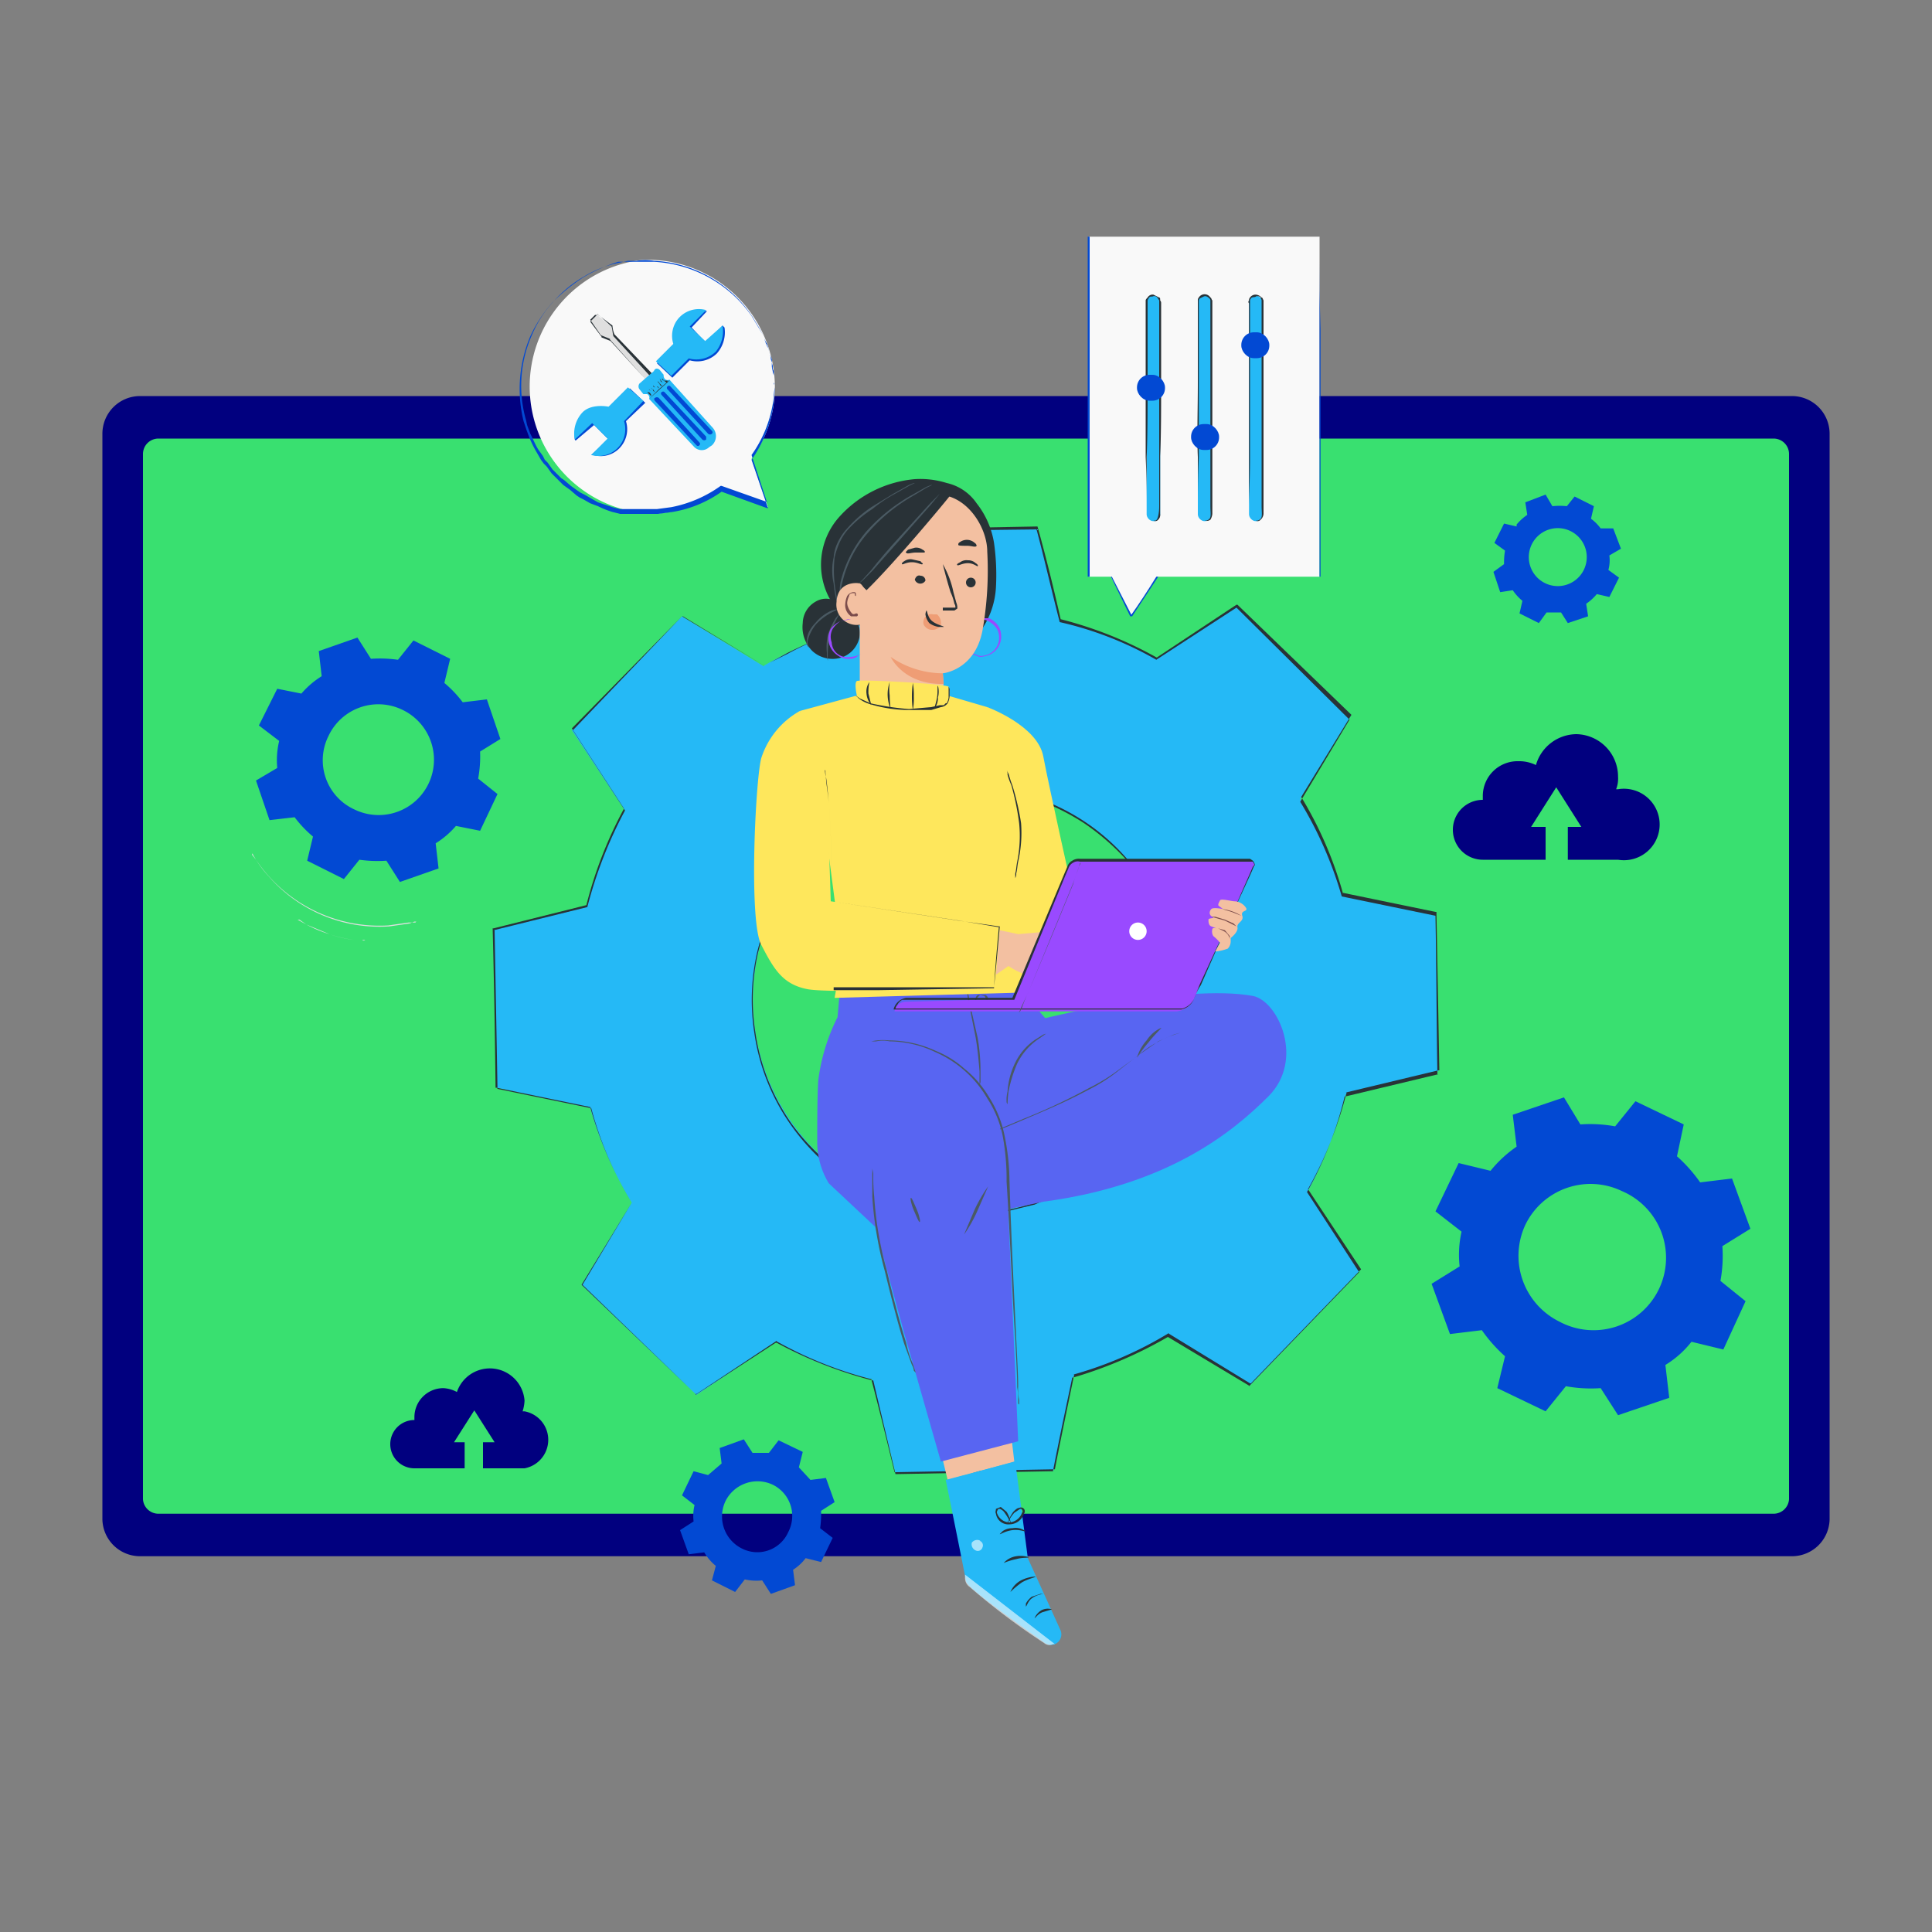 <svg id="Layer_1" data-name="Layer 1" xmlns="http://www.w3.org/2000/svg" viewBox="0 0 200 200"><rect x="0" y="0" width="200" height="200" fill="#808080" stroke="none"/><defs><style>.cls-1{fill:#01007f;}.cls-2{fill:#39e070;}.cls-3{fill:#0249d3;}.cls-4{fill:#dfdfdf;}.cls-5{fill:#25b9f6;}.cls-6{fill:none;}.cls-7{fill:#293237;}.cls-8{fill:#994aff;}.cls-9{fill:#4a5a63;}.cls-10{fill:#f3c0a1;}.cls-11{fill:#ef9d75;}.cls-12{fill:#7b4c4b;}.cls-13{opacity:0.6;}.cls-14{fill:#fff;}.cls-15{fill:#5865f2;}.cls-16{fill:#fee75c;}.cls-17{fill:#f9f9f9;}</style></defs><title>Flat design</title><path class="cls-1" d="M185.5,41H14.5a3.9,3.9,0,0,0-3.9,3.9V157.3a3.9,3.9,0,0,0,3.9,3.8h171a3.9,3.9,0,0,0,3.9-3.8V44.9a3.9,3.9,0,0,0-3.9-3.9"/><path class="cls-2" d="M183.6,45.4H16.4A1.6,1.6,0,0,0,14.8,47V155.2a1.6,1.6,0,0,0,1.6,1.5H183.6a1.6,1.6,0,0,0,1.6-1.5V47a1.6,1.6,0,0,0-1.6-1.6"/><g id="freepik--background-complete--inject-52"><path class="cls-3" d="M31.2,71.8A9.1,9.1,0,0,1,33.3,70L33,67.4,37,66l1.4,2.2a13.4,13.4,0,0,1,2.8.1l1.6-2,3.8,1.9L46,70.7a11.9,11.9,0,0,1,1.9,2l2.5-.3,1.4,4.1-2.1,1.3a12.7,12.7,0,0,1-.2,2.8l2,1.6L49.7,86l-2.5-.5a9.1,9.1,0,0,1-2.1,1.8l.3,2.6-4,1.4L40,89.1a13.4,13.4,0,0,1-2.8-.1l-1.6,2-3.8-1.9.6-2.5a11.9,11.9,0,0,1-1.9-2l-2.6.3-1.4-4.1,2.2-1.3a8.6,8.6,0,0,1,.2-2.8l-2.1-1.6,1.9-3.8,2.5.5ZM34,76.2a5.6,5.6,0,0,0,2.7,7.6,5.7,5.7,0,1,0,5-10.3h0A5.7,5.7,0,0,0,34,76.2Z"/><path class="cls-3" d="M154.3,121.2a12.7,12.7,0,0,1,2.7-2.5l-.4-3.3,5.3-1.8,1.7,2.8a14.3,14.3,0,0,1,3.6.2l2.1-2.6,5,2.4-.7,3.3a15.5,15.5,0,0,1,2.4,2.7l3.3-.4,1.9,5.2-2.9,1.8a14.5,14.5,0,0,1-.2,3.6l2.6,2.1-2.3,5-3.3-.8a10.1,10.1,0,0,1-2.7,2.4l.4,3.4-5.3,1.8-1.8-2.8a14.5,14.5,0,0,1-3.6-.2l-2.1,2.6-5-2.4.8-3.3a15.5,15.5,0,0,1-2.4-2.7l-3.3.4-1.9-5.2,2.9-1.8a10.9,10.9,0,0,1,.2-3.6l-2.7-2.1,2.4-5Zm3.6,5.6a7.6,7.6,0,0,0,3.5,10,7.5,7.5,0,1,0,6.5-13.5h0A7.5,7.5,0,0,0,157.9,126.8Z"/><path class="cls-3" d="M157,54.3a5.2,5.2,0,0,1,1.1-1l-.2-1.3,2.1-.8.7,1.2a7.5,7.5,0,0,1,1.5,0l.8-1,2,1-.3,1.3a4.7,4.7,0,0,1,1,1H167l.8,2.1-1.2.7a3.8,3.8,0,0,1-.1,1.5l1.1.8-1,2-1.3-.3a5.2,5.2,0,0,1-1.1,1l.2,1.3-2.1.7-.7-1.1h-1.5l-.8,1.1-2-1,.3-1.3a5.2,5.2,0,0,1-1-1.1l-1.3.2-.7-2.1,1.1-.8a7.1,7.1,0,0,1,.1-1.4l-1.1-.8,1-2,1.3.3Zm1.5,2.2a3,3,0,0,0,5.4,2.6,3,3,0,1,0-5.4-2.6Z"/><path class="cls-3" d="M73.3,152.7l1.4-1.2-.2-1.6L77,149l.9,1.4h1.7l1-1.3,2.5,1.2-.4,1.6,1.2,1.3,1.6-.2.9,2.5-1.4.9a10.9,10.9,0,0,1-.1,1.8l1.3,1L85,161.7l-1.6-.4a4.9,4.9,0,0,1-1.3,1.2l.2,1.6-2.5.9-.9-1.4a5.5,5.5,0,0,1-1.8-.1l-1,1.3-2.4-1.2.4-1.5a5.3,5.3,0,0,1-1.2-1.4l-1.6.2-.9-2.5,1.4-.9a4.9,4.9,0,0,1,.1-1.7l-1.3-1,1.2-2.5,1.5.4Zm1.8,2.7a3.7,3.7,0,0,0,1.7,4.9,3.5,3.5,0,0,0,4.8-1.7,3.6,3.6,0,0,0-1.6-4.9h0a3.7,3.7,0,0,0-4.9,1.7Z"/><path class="cls-4" d="M43.1,95.4h-.2l-.5.2-2.1.3a15.2,15.2,0,0,1-12.5-5.2A10.9,10.9,0,0,1,26.5,89l-.3-.5c0-.1-.1-.1-.1-.2v.2l.4.5a15.4,15.4,0,0,0,13.7,6.8l2.1-.3h.7Z"/><path class="cls-4" d="M37.8,97.3a.2.2,0,0,1-.3,0h-.8a11,11,0,0,1-2.6-.6,12.2,12.2,0,0,1-2.4-1l-.7-.5h-.2l.9.5,2.4,1a12.2,12.2,0,0,0,2.6.6Z"/><path class="cls-1" d="M167.5,81.7h-.2a3,3,0,0,0,.2-1.3,4.4,4.4,0,0,0-4.3-4.4,4.4,4.4,0,0,0-4.2,3.2,3.9,3.9,0,0,0-1.8-.4,3.6,3.6,0,0,0-3.7,3.6v.4h0a3.1,3.1,0,1,0,0,6.2H160V85.6h-1.5l2.6-4.1,2.6,4.1h-1.4V89h5.2a3.7,3.7,0,1,0,0-7.3Z"/></g><g id="freepik--Gear--inject-52"><path class="cls-5" d="M79.1,68.9a44.6,44.6,0,0,1,9.8-4.2l2-9.7,16.5-.3,2.3,9.6a43.3,43.3,0,0,1,10,3.9l8.3-5.4,11.8,11.4-5.2,8.5a37.4,37.4,0,0,1,4.3,9.8l9.7,2,.3,16.4-9.6,2.4a45.1,45.1,0,0,1-3.9,10l5.4,8.2-11.4,11.9-8.5-5.2a40.6,40.6,0,0,1-9.8,4.3l-2,9.7-16.4.3-2.4-9.7a37.1,37.1,0,0,1-10-3.9l-8.2,5.5L60.2,133l5.2-8.5a40.6,40.6,0,0,1-4.3-9.8l-9.7-2.1-.3-16.4,9.6-2.3a39.5,39.5,0,0,1,4-10l-5.5-8.3L70.6,63.8,79.1,69Zm5,19.3a22.1,22.1,0,1,0,31.3-.6,22.1,22.1,0,0,0-31.3.6Z"/><path class="cls-6" d="M79.1,68.9a44.6,44.6,0,0,1,9.8-4.2l2-9.7,16.5-.3,2.3,9.6a43.3,43.3,0,0,1,10,3.9l8.3-5.4,11.8,11.4-5.2,8.5a37.4,37.4,0,0,1,4.3,9.8l9.7,2,.3,16.4-9.6,2.4a45.1,45.1,0,0,1-3.9,10l5.4,8.2-11.4,11.9-8.5-5.2a40.6,40.6,0,0,1-9.8,4.3l-2,9.7-16.4.3-2.4-9.7a37.1,37.1,0,0,1-10-3.9l-8.2,5.5L60.2,133l5.2-8.5a40.6,40.6,0,0,1-4.3-9.8l-9.7-2.1-.3-16.4,9.6-2.3a39.5,39.5,0,0,1,4-10l-5.5-8.3L70.6,63.8,79.1,69Zm5,19.3a22.1,22.1,0,1,0,31.3-.6,22.1,22.1,0,0,0-31.3.6Z"/><path class="cls-7" d="M84.1,88.2l1-1a20.1,20.1,0,0,1,5.8-3.8,16.1,16.1,0,0,1,3.3-1.2,21.6,21.6,0,0,1,8.4-.7,22.3,22.3,0,0,1,9.6,3.5,21.5,21.5,0,0,1,6.2,6.2,20.5,20.5,0,0,1,3.6,15.4,19.4,19.4,0,0,1-.7,3.3,18.5,18.5,0,0,1-1.2,3.3,22.3,22.3,0,0,1-9.8,10.1l-3.2,1.4-3.3.8a22,22,0,0,1-12.9-1.6l-2.7-1.4a22.5,22.5,0,0,1-6.3-6,21.9,21.9,0,0,1-3.8-9.5,22.1,22.1,0,0,1,.3-8.5,21.3,21.3,0,0,1,1.1-3.3,16.6,16.6,0,0,1,1.3-2.7,21.9,21.9,0,0,1,2.3-3.3l1-1-.3.3-.7.8a27.5,27.5,0,0,0-2.3,3.3,21,21,0,0,0-1.3,2.6c-.4,1.1-.7,2.2-1,3.3a21.6,21.6,0,0,0-.3,8.4,21.9,21.9,0,0,0,3.8,9.5,21.6,21.6,0,0,0,3.9,4.1,13.7,13.7,0,0,0,2.4,1.8l2.7,1.4a21.9,21.9,0,0,0,16.1.8,23.3,23.3,0,0,0,12.8-11.4,30.5,30.5,0,0,0,1.3-3.2c.3-1.1.5-2.2.7-3.3a21.4,21.4,0,0,0-2.1-12.7,18.2,18.2,0,0,0-1.5-2.7l-1.8-2.3a24.8,24.8,0,0,0-4.3-3.7,23.9,23.9,0,0,0-9.6-3.6,21.6,21.6,0,0,0-8.4.7,21.3,21.3,0,0,0-3.3,1.1,25.3,25.3,0,0,0-5.8,3.8l-.8.7Z"/><path class="cls-7" d="M79.1,68.9l-8.5-5.1h0L59.3,75.6h0l5.4,8.3h0a45.1,45.1,0,0,0-3.9,10h0l-9.7,2.4h.1c.1,5.2.2,10.7.3,16.4h-.1l9.7,2h.1a37.2,37.2,0,0,0,4.2,9.8h0L60.3,133h0l11.8,11.4H72l8.3-5.4h.1a44.3,44.3,0,0,0,9.9,3.9h.1l2.3,9.7h0l16.4-.3H109c.6-3.1,1.3-6.4,2-9.7h.1a44.6,44.6,0,0,0,9.8-4.2h0l8.5,5.1h-.1l11.4-11.8h0l-5.4-8.3h0a38.5,38.5,0,0,0,3.9-9.9h.1l9.6-2.3h-.1c-.1-5.6-.1-11-.2-16.4h0l-9.7-2h0a40.6,40.6,0,0,0-4.3-9.8h0l5.1-8.5h0L128,62.9h0l-8.3,5.4h0a35.9,35.9,0,0,0-10-3.9h0c-.9-3.5-1.6-6.6-2.4-9.6h.1L91,55h0c-.8,3.9-1.5,7.1-2,9.7h0a34.6,34.6,0,0,0-7.5,3l-1.8.9-.5.3.5-.3,1.8-1a48.9,48.9,0,0,1,7.5-3h0c.5-2.7,1.2-5.9,2-9.8h0l16.4-.3h0q1.2,4.3,2.4,9.6h0a41,41,0,0,1,10,4h-.1l8.3-5.5h.1l11.8,11.4h0l-5.2,8.5h0a39.6,39.6,0,0,1,4.3,9.9h-.1l9.7,2h.1c.1,5.3.2,10.8.3,16.4h-.1l-9.6,2.3h.1a41,41,0,0,1-4,10h0l5.5,8.3h0l-11.4,11.8h-.1l-8.5-5.2h.1a39.6,39.6,0,0,1-9.9,4.3h.1c-.7,3.4-1.4,6.7-2,9.8h-.1l-16.4.3h-.1c-.8-3.3-1.6-6.6-2.4-9.6h.1a41,41,0,0,1-10-4h.1l-8.3,5.5H72L60.2,133h0l5.2-8.5h0a39.6,39.6,0,0,1-4.3-9.9h0l-9.7-2h-.1q-.1-8.7-.3-16.5h.1l9.6-2.4h0a43.3,43.3,0,0,1,3.9-10h0l-5.4-8.3h0L70.6,63.8h.1Z"/></g><g id="freepik--Character--inject-52"><path class="cls-7" d="M86.8,53.6a11.9,11.9,0,0,1,7.9-4A9.1,9.1,0,0,1,98,50a5.1,5.1,0,0,1,3.1,2.1,8.9,8.9,0,0,1,1.8,4.1,23.6,23.6,0,0,1,.2,4.6,8.6,8.6,0,0,1-1.5,4.4l-3.9.7a28.1,28.1,0,0,1-6.5-.4A8.1,8.1,0,0,1,85.9,62,7.4,7.4,0,0,1,86.8,53.6Z"/><path class="cls-8" d="M100.3,67.5l.3.2.8.3a2.7,2.7,0,0,0,1.2-.3,2.1,2.1,0,0,0,.8-2.8,2.2,2.2,0,0,0-1-.9h-1.1a3.8,3.8,0,0,1,1,.3,2.4,2.4,0,0,1,.9.8,1.9,1.9,0,0,1-1.8,2.8Z"/><path class="cls-7" d="M83.1,64.5a2.6,2.6,0,0,1,1.3-2.2,2.1,2.1,0,0,1,2.5.2l.6.8A2.4,2.4,0,0,1,89,65.8a2.8,2.8,0,0,1-2,2.3,3.1,3.1,0,0,1-2.9-.7A3.5,3.5,0,0,1,83.1,64.5Z"/><path class="cls-9" d="M83.8,67.2a1.9,1.9,0,0,1-.2-.8,4.3,4.3,0,0,1,.9-1.8,6.1,6.1,0,0,1,1.6-1.2l.8-.4-.8.2a4.5,4.5,0,0,0-1.7,1.3,3.6,3.6,0,0,0-.7,1,2.9,2.9,0,0,0-.2.9.7.7,0,0,0,.2.6Z"/><path class="cls-9" d="M85.7,68.4a9.9,9.9,0,0,1,.2-2.6A11,11,0,0,1,87,63.4l-.5.6a8.9,8.9,0,0,0-.8,1.7,6.1,6.1,0,0,0-.1,1.9A2.2,2.2,0,0,0,85.7,68.4Z"/><path class="cls-10" d="M97.7,72.3c0-1.4-.1-2.6-.1-2.6s3.3-.3,4.1-4.4a35.4,35.4,0,0,0,.5-8.2c0-2.5-2.1-5.9-5.2-5.9L95.6,51l-5.2,2.1A1.4,1.4,0,0,0,89,54.5V72.3l5.2,13.1,3.4-5.9Z"/><path class="cls-11" d="M95.6,64.3a.8.8,0,0,1,1-.7H97a1.2,1.2,0,0,1,.4,1.1h0a1,1,0,0,1-.8.5h-.1a.9.9,0,0,1-.7-.3A.6.6,0,0,1,95.6,64.3Z"/><path class="cls-7" d="M101,60.3a.5.5,0,1,1-1,0h0a.5.5,0,0,1,1,0Z"/><path class="cls-7" d="M101.2,58.6c0,.1-.4-.3-1-.3s-1,.3-1.1.2.1-.2.3-.3a1.1,1.1,0,0,1,.8-.2,1.1,1.1,0,0,1,.8.3C101.2,58.4,101.3,58.6,101.2,58.6Z"/><path class="cls-7" d="M97.6,62.9h1.3a.6.6,0,0,0-.1-.4,5.6,5.6,0,0,0-.4-1.2c-.5-1.6-.8-2.9-.8-2.9a9.8,9.8,0,0,1,1.1,2.9l.3,1.1a1.3,1.3,0,0,1,.1.6l-.3.2H97.6Z"/><path class="cls-11" d="M97.6,69.7A9.6,9.6,0,0,1,92.2,68s1.3,2.9,5.5,2.8Z"/><path class="cls-7" d="M95.9,63.2c.1,0,.1.7.6,1.1s1.2.5,1.2.6h-.5a2.1,2.1,0,0,1-1-.4,1.8,1.8,0,0,1-.4-.9A1.2,1.2,0,0,1,95.9,63.2Z"/><path class="cls-7" d="M101.1,56.5c-.1.2-.5,0-1,0s-.9,0-.9-.1,0-.2.2-.3a1.2,1.2,0,0,1,1.5.1A.4.4,0,0,1,101.1,56.5Z"/><path class="cls-7" d="M94.7,60a.6.6,0,0,0,1.1.1h0a.5.5,0,0,0-.5-.5c-.3-.1-.5.1-.6.4Z"/><path class="cls-7" d="M93.4,58.4c0,.1.4-.2,1-.2s1,.3,1.1.2-.1-.1-.2-.3l-.9-.2a1.1,1.1,0,0,0-.8.2C93.4,58.2,93.3,58.4,93.4,58.4Z"/><path class="cls-7" d="M93.8,57.2c.1.2.5,0,1,0h.9c.1-.1,0-.2-.2-.3a1.1,1.1,0,0,0-.8-.2l-.7.2C93.8,57.1,93.7,57.2,93.8,57.2Z"/><path class="cls-7" d="M89,60.4l.7.7c3.1-3,9.2-10.4,8.8-10a9.4,9.4,0,0,0-4.4-.5c-2.3.4-6.7,1.6-6.6,4.3A15.7,15.7,0,0,0,89,60.4Z"/><path class="cls-9" d="M86.9,62.7V62a12.2,12.2,0,0,1,.3-1.7,11.8,11.8,0,0,1,2.7-5.2,17.8,17.8,0,0,1,4.5-3.7l1.5-.9.6-.3h-.1l-.5.2-1.6.9A18.3,18.3,0,0,0,89.7,55,12.7,12.7,0,0,0,87,60.3a10.9,10.9,0,0,0-.1,1.8v.6Z"/><path class="cls-9" d="M94.7,50h-.1l-.5.2-1.6.9-2.3,1.4a13.1,13.1,0,0,0-2.5,2.2,5.6,5.6,0,0,0-1,1.5,4.2,4.2,0,0,0-.4,1.5,6.1,6.1,0,0,0,0,2.7,11.3,11.3,0,0,0,.3,1.8,1.1,1.1,0,0,1,.1.5c0,.1.1.1.1.2s-.1-.5-.1-.7a16.4,16.4,0,0,1-.3-1.8,12.2,12.2,0,0,1,0-2.7,8.8,8.8,0,0,1,.5-1.5,5.5,5.5,0,0,1,.9-1.4,12.7,12.7,0,0,1,2.5-2.1,14.3,14.3,0,0,1,2.2-1.5l1.6-.9Z"/><path class="cls-9" d="M88.9,60.4l.4-.3,1-1,3.1-3.5,3-3.4.9-1.1.3-.4-.3.4-1,1-3.1,3.4c-1.2,1.3-2.3,2.6-3,3.5l-.9,1Z"/><path class="cls-10" d="M89.6,61.5c0-.3-.3-1-.6-1.1s-2.3-.2-2.4,1.9a2.1,2.1,0,0,0,2.7,2.3Z"/><path class="cls-12" d="M88.7,63.5h-.1c-.2.1-.3.1-.4,0s-.5-.6-.5-1.1a1.9,1.9,0,0,1,.2-.7c0-.2.2-.3.4-.3s.2,0,.2.1,0,.2.1.2v-.2c0-.1,0-.1-.1-.2h-.2a.9.9,0,0,0-.6.4,2.4,2.4,0,0,0-.2.8,1.4,1.4,0,0,0,.6,1.3h.5A.1.1,0,0,0,88.7,63.5Z"/><path class="cls-8" d="M89.1,67.7l-.3.2a1.1,1.1,0,0,1-.8.3,1.7,1.7,0,0,1-1.2-.3,2.1,2.1,0,0,1-.8-2.8,2.7,2.7,0,0,1,1-.8l.8-.2h.3l-1.1.2a3,3,0,0,0-.8.8,1.7,1.7,0,0,0-.1,1.4A1.6,1.6,0,0,0,88,68,2.3,2.3,0,0,0,89.1,67.7Z"/><polygon class="cls-10" points="105 151.3 104 142.8 96.1 145 98.1 153.2 105 151.3"/><path class="cls-5" d="M105.1,151.3l1.3,10,3.4,7.5a1.1,1.1,0,0,1-.6,1.4h0a1.1,1.1,0,0,1-1-.1c-1.7-1.2-8.1-5.7-8.2-6.4s-2.1-10.5-2.1-10.5Z"/><g class="cls-13"><path class="cls-14" d="M109.2,170.2,99.9,163v.4a1.1,1.1,0,0,0,.5.9,71.2,71.2,0,0,0,7.7,5.8.8.8,0,0,0,.9.1Z"/></g><g class="cls-13"><path class="cls-14" d="M101.4,159.5a.5.5,0,0,1,.3.7.5.5,0,0,1-.7.3.7.7,0,0,1-.4-.8.7.7,0,0,1,.9-.2"/></g><path class="cls-7" d="M106.2,166.3c.1,0,.2-.6.7-.9a2.4,2.4,0,0,1,1.2-.4h-.4l-.9.3a2.2,2.2,0,0,0-.6.7Z"/><path class="cls-7" d="M107.1,167.5c.1,0,.3-.4.8-.6l1-.3a1.4,1.4,0,0,0-1.1.1A1.8,1.8,0,0,0,107.1,167.5Z"/><path class="cls-7" d="M104.6,164.8a9.4,9.4,0,0,1,1.2-1c.7-.4,1.4-.5,1.4-.6a3.7,3.7,0,0,0-1.5.4A2.4,2.4,0,0,0,104.6,164.8Z"/><path class="cls-7" d="M103.9,161.8a6.8,6.8,0,0,1,1.3-.4c.7-.2,1.3-.1,1.3-.2a2.8,2.8,0,0,0-1.3-.1A2.2,2.2,0,0,0,103.9,161.8Z"/><path class="cls-7" d="M103.5,158.8c0,.1.5-.3,1.3-.4s1.3.2,1.4.1l-.4-.2a1.7,1.7,0,0,0-1-.1,1.7,1.7,0,0,0-1,.3Z"/><path class="cls-7" d="M104.7,157.8a.4.4,0,0,0-.1-.3,3,3,0,0,0-.4-1l-.6-.5-.5.2c0,.2-.1.3,0,.5a1.3,1.3,0,0,0,1.4,1.1,1.6,1.6,0,0,0,1.5-1.1.4.4,0,0,0,0-.5.4.4,0,0,0-.5-.1c-.2,0-.4.2-.6.4a4.1,4.1,0,0,0-.5.9.4.4,0,0,0-.1.3,4.1,4.1,0,0,1,.7-1.1l.6-.4c.1,0,.2,0,.2.1a.2.2,0,0,1,0,.3,1.5,1.5,0,0,1-1.3,1,1.4,1.4,0,0,1-1.3-1,.4.4,0,0,1,.1-.3c0-.1.1-.1.2-.1a1,1,0,0,1,.5.4A7.5,7.5,0,0,1,104.7,157.8Z"/><path class="cls-15" d="M129.7,103.1c-7.1-1.3-21.5,2.3-21.5,2.3l-3.1-3.6H88.9L86,108.4l7.7,11.5,1.9,6.8,7.2-1.2,5.2-1.1c12.8-1.7,19.5-7.1,23.3-10.9S132.3,103.6,129.7,103.1Z"/><path class="cls-9" d="M96.9,127.8a19.5,19.5,0,0,1-.4-2.1c-.1-.7-.2-1.5-.4-2.5l-.3-1.5c-.1-.2-.1-.5-.2-.8s-.1-.3-.2-.4a.5.5,0,0,0-.2-.4h0c3-1.1,6.8-2.5,10.8-4.2s4.8-2.1,6.9-3.2a16.7,16.7,0,0,0,2.8-1.8l2.3-1.8a11.5,11.5,0,0,1,3.6-2l.6-.2h0l-.7.2-1.6.7-2,1.4-2.3,1.7a18.9,18.9,0,0,1-2.8,1.7,62,62,0,0,1-6.8,3.2c-4,1.7-7.8,3.2-10.8,4.2h0v.3l.2.4c.1.3.1.6.2.8s.2,1.1.3,1.5.3,1.8.5,2.5a12.5,12.5,0,0,1,.2,1.5.8.8,0,0,1,.1.4Z"/><path class="cls-15" d="M86.9,103.1l-.2,2.2a20.1,20.1,0,0,0-2,6.6c-.1,1.8-.1,4.4-.1,6.3a8.2,8.2,0,0,0,1.2,4.3l4.8,4.5,3,11,3.8,13.3,8-2.1-1.2-27.9c0-3.8-1.8-8.3-3.9-12.9l-.8-6.2Z"/><path class="cls-9" d="M105.4,145.3h0v-.4a6.6,6.6,0,0,0-.1-1.3c0-1.2-.1-2.9-.2-5-.3-4.2-.5-10-.9-16.3a24.2,24.2,0,0,0-.4-4.7,11.1,11.1,0,0,0-1.6-3.9,11.5,11.5,0,0,0-5.4-4.8,11.2,11.2,0,0,0-4.7-1.1,3.3,3.3,0,0,0-1.4,0h-.5a5.5,5.5,0,0,1,1.8-.1,11.7,11.7,0,0,1,4.9,1.1,10,10,0,0,1,2.9,1.8,10.8,10.8,0,0,1,2.6,3,11.6,11.6,0,0,1,1.6,4,24,24,0,0,1,.5,4.6c.2,6.4.5,12.2.7,16.4.1,2.1.2,3.8.2,4.9a5.3,5.3,0,0,0,.1,1.4v.5Z"/><path class="cls-9" d="M99.8,127.8l1.1-2.6a16.1,16.1,0,0,1,1.4-2.4l-1.1,2.5A14.4,14.4,0,0,1,99.8,127.8Z"/><path class="cls-9" d="M94.3,124c.1,0,.3.5.6,1.2s.4,1.3.3,1.3-.3-.5-.6-1.2S94.2,124,94.3,124Z"/><path class="cls-9" d="M90.3,120.7v.2c0,.2.1.4.1.7a20.2,20.2,0,0,0,.1,2.3,36.6,36.6,0,0,0,1.3,7.6c.7,3,1.4,5.6,2,7.5a11.5,11.5,0,0,0,.7,2.2l.3.9-.2-.2a1.4,1.4,0,0,0-.2-.6l-.8-2.2c-.6-1.9-1.3-4.6-2-7.5a38.5,38.5,0,0,1-1.3-7.7v-3.2Z"/><path class="cls-9" d="M108.3,107l-1,.7a6.6,6.6,0,0,0-2,2.4,14,14,0,0,0-.9,2.9,11.6,11.6,0,0,0-.1,1.3.4.4,0,0,1-.1-.3,3.4,3.4,0,0,1,.1-1,7.9,7.9,0,0,1,.8-3,6.1,6.1,0,0,1,2.1-2.4l.8-.5Z"/><path class="cls-9" d="M120.2,106.4c.1,0-.6.6-1.3,1.5a14.1,14.1,0,0,0-1.2,1.6,4.5,4.5,0,0,1,1-1.8A3.6,3.6,0,0,1,120.2,106.4Z"/><path class="cls-9" d="M101.4,112.4v-1.5c-.1-1.2-.2-2.3-.4-3.5l-.7-3.5a7.7,7.7,0,0,1-.2-1.5,8,8,0,0,1,.3,1.5l.8,3.5a19.8,19.8,0,0,1,.3,3.5V112C101.5,112.1,101.4,112.3,101.4,112.4Z"/><path class="cls-9" d="M101.4,103h.6a.5.5,0,0,1,.3.5.9.9,0,0,1-.5.8.8.8,0,0,1-.8-.3.9.9,0,0,1,0-.7q.1-.3.3-.3h.2a1.2,1.2,0,0,0-.4.4c-.1.2.1.5.3.6h.4c.2,0,.3-.2.3-.4a.8.8,0,0,0-.2-.5Z"/><path class="cls-16" d="M102.2,73.2s5.2,1.9,5.8,5.1,3.2,14.8,3.2,14.8l15.6,2.1L125,99.4s-17.6.9-18.4,0S102.2,73.2,102.2,73.2Z"/><path class="cls-16" d="M86.4,103.3a15.9,15.9,0,0,1,.9-3.3L84.7,80.2l-1.9-6.6L88.7,72c2.1,3.3,8.5,3.5,9.4,0l4.1,1.2s6.2,11.2,5.9,15.1,1.1,11.1,1.1,11.1.1,2.3-1.5,3.3Z"/><path class="cls-16" d="M82.8,73.6a8.6,8.6,0,0,0-4,4.9c-.6,2.3-1.3,16.8,0,19.3s2.2,4.1,4.8,4.6,19-.2,19-.2l.9-6.3L86,93.3s-.4-13-.6-13.9"/><path class="cls-16" d="M88.7,72s-.3-1.3,0-1.5,9.5.3,9.5.6a2.9,2.9,0,0,1,0,1.3s-1,2.5-3.3,2.7S88.8,72.9,88.7,72Z"/><path class="cls-10" d="M105.4,96.7l4.6-.4,2.1,1.5,1.9,2.5a.7.7,0,0,1-.8.3l.7.8a.6.6,0,0,1-.8.3h0l.4.6a1.1,1.1,0,0,1-1.3-.4,9,9,0,0,0-1.5-1.8l-1.6-.6,1.6,1.6.9,1.5s-.2.4-.5.2l-1.2-1.3-1.9-1.2a9.3,9.3,0,0,1-1.8.6,7.4,7.4,0,0,1-1.8-.9l-1.3.9.4-4.6Z"/><path class="cls-12" d="M113.9,101.4l-.5-.6c-.3-.5-.8-1-1.2-1.7l-.5-.6h0l-1.3-.8-.5-.3.6.2,1.3.8h0l.5.6,1.2,1.7A1.6,1.6,0,0,1,113.9,101.4Z"/><path class="cls-12" d="M113.4,102.2l-.5-.6c-.3-.4-.6-1-1.1-1.6l-.4-.6h.1l-1.7-.9,1.7.7h.1l.4.6,1,1.6A1.6,1.6,0,0,1,113.4,102.2Z"/><path class="cls-7" d="M86.3,102.5H91l12-.2h-.1c.1-1.9.3-4.1.5-6.3h.1l-4.2-.7L86,93.3h0a85.1,85.1,0,0,0-.2-10.1c-.1-1.2-.2-2.2-.3-2.8s0-.6-.1-.7v-.2h0v.2a2.3,2.3,0,0,0,.1.7c0,.6.2,1.6.3,2.8a84.7,84.7,0,0,1,.2,10.1h0l13.2,2,4.2.6h.1c-.2,2.2-.4,4.4-.6,6.3H86.3Z"/><path class="cls-7" d="M98.2,71.1a.6.6,0,0,1,.1.4v.6a1.9,1.9,0,0,1-.2.7,1,1,0,0,1-.7.4l-1,.3H94.1a13.9,13.9,0,0,1-4-.6,3.4,3.4,0,0,1-1.2-.6l-.2-.2a.1.1,0,0,1-.1-.1l.4.3,1.1.5a27.6,27.6,0,0,0,4,.6l2.3-.2.9-.2h.4l.2-.2H98a1.4,1.4,0,0,0,.2-.6v-1Z"/><path class="cls-7" d="M90.2,73a2.1,2.1,0,0,1-.5-1.2,1.7,1.7,0,0,1,.3-1.2,4.9,4.9,0,0,0-.1,1.2Z"/><path class="cls-7" d="M92.1,70.6a5.4,5.4,0,0,0,0,1.4,11.3,11.3,0,0,0,.1,1.4A3.9,3.9,0,0,1,92.1,70.6Z"/><path class="cls-7" d="M94.5,73.5a9.8,9.8,0,0,1,0-2.8,7.1,7.1,0,0,1,.1,1.4A6.6,6.6,0,0,1,94.5,73.5Z"/><path class="cls-7" d="M97.1,71a2.4,2.4,0,0,1,0,1.2,1.9,1.9,0,0,1-.4,1.2c0-.1.2-.6.3-1.2S97,71,97.1,71Z"/><path class="cls-7" d="M105.1,90.9v-.5c.1-.3.1-.7.2-1.2a13.3,13.3,0,0,0,.2-4,27,27,0,0,0-.8-3.9,7.6,7.6,0,0,1-.4-1.1.9.9,0,0,0-.1-.5l.2.4c.1.3.2.7.4,1.2a27.4,27.4,0,0,1,.9,3.9,13.3,13.3,0,0,1-.3,4c-.1.5-.1.9-.2,1.2A.9.9,0,0,1,105.1,90.9Z"/><path class="cls-8" d="M129.8,89.6l-6.3,14a2.2,2.2,0,0,1-1.7,1.1H92.6a1.2,1.2,0,0,1,1.2-1l11.1-.3,5.7-13.6a1.1,1.1,0,0,1,1-.7h17.7a.6.6,0,0,1,.6.5Z"/><path class="cls-7" d="M129.8,89.6h.1a.8.8,0,0,0-.2-.5l-.3-.2H111.8a1.2,1.2,0,0,0-.8.2,1,1,0,0,0-.5.6l-.3.7-5.4,12.9h-11a1.6,1.6,0,0,0-1.3,1.2h29.8a1.8,1.8,0,0,0,1.3-1.1,6.1,6.1,0,0,1,.7-1.4l4-9.1,1.1-2.5.3-.7a.3.3,0,0,0,.1-.2v.2l-.3.7-1.1,2.4-4.2,9.1-.6,1.5a1.9,1.9,0,0,1-1.2,1H92.7a.8.8,0,0,1,.2-.4,1.2,1.2,0,0,1,.5-.5H105l5.3-12.9.3-.7a1,1,0,0,1,.5-.6.9.9,0,0,1,.7-.1h17.9c.1.2.2.3.1.5Z"/><path class="cls-9" d="M105.4,104.8h.1l.2-.5.8-1.7,2.3-5.5,2.3-5.6c.2-.8.5-1.4.6-1.8s.1-.3.2-.4v0l-.2.4-.6,1.7-2.3,5.6-2.3,5.6a15.6,15.6,0,0,0-.7,1.7l-.2.4A.3.3,0,0,1,105.4,104.8Z"/><path class="cls-14" d="M116.9,96.4a.9.9,0,1,0,.9-.9h0a.9.9,0,0,0-.9.9Z"/><path class="cls-10" d="M125.8,98.5a5,5,0,0,0,1.3-.3,1.1,1.1,0,0,0,.3-.8v-.3s.8-.6.7-1.1.7-.6.5-1.2.6-.4.4-.8a1.5,1.5,0,0,0-1.2-.7c-.3,0-1.4-.3-1.5-.1s-.3.5-.1.6l.4.3s-1-.2-1.2,0-.3.6.1.8-.4.1-.4.3,0,.6.3.7l.5.2s-.4-.1-.4.1a.9.9,0,0,0,.1.7,4.3,4.3,0,0,1,.7.7Z"/><path class="cls-12" d="M125.8,96.1h.3l.6.3a1.2,1.2,0,0,1,.5.5.8.8,0,0,1,.1.3v-.3l-.5-.6-.7-.2Z"/><path class="cls-12" d="M128,95.9l-.3-.3-.9-.4-1-.3h-.4l1.4.4Z"/><path class="cls-12" d="M128.5,94.8a4.8,4.8,0,0,0-2-.7l1,.3Z"/></g><g id="freepik--Screen--inject-52"><polygon class="cls-17" points="136.6 24.5 112.7 24.5 112.7 59.7 115 59.7 117.1 63.8 119.8 59.7 136.6 59.7 136.6 24.5"/><path class="cls-3" d="M136.6,24.5h0V27c0,1.7,0,4.1.1,7.2V59.7H119.9l-2.7,4.1H117l-2-4.1h-2.4V24.5h.2V59.7h2.3l2.1,4.1H117c1-1.4,1.9-2.8,2.7-4.1h16.9V24.6Z"/><rect class="cls-5" x="118.7" y="30.6" width="1.4" height="23.35" rx="0.7" ry="0.7"/><path class="cls-7" d="M119.4,53.9c.2,0,.3,0,.4-.2s.2-.7.2-1.3V31.1l-.2-.3a.4.4,0,0,0-.5-.1c-.2,0-.3,0-.4.2a.4.4,0,0,0-.1.3v8.4c0,2.9,0,5.5-.1,7.7v6a.5.5,0,0,0,.3.5h0a.5.5,0,0,1-.3-.5v-.8c0-1.3,0-3-.1-5.2V31.1c0-.1.1-.2.2-.3a.6.6,0,0,1,.6-.3l.6.3c.1,0,.1.1.1.3a.4.4,0,0,1,.1.3v8.1c0,2.9,0,5.5-.1,7.7v6a.7.7,0,0,1-.2.6A.4.4,0,0,1,119.4,53.9Z"/><rect class="cls-5" x="124" y="30.6" width="1.4" height="23.35" rx="0.7" ry="0.7"/><path class="cls-7" d="M124.7,53.9a.6.6,0,0,0,.5-.2c.2-.2.1-.7.1-1.3V31.1a.3.3,0,0,0-.1-.2c-.2-.2-.4-.3-.6-.2l-.4.2a.4.4,0,0,0-.1.3V47.3c-.1,2.2-.1,4-.1,5.2v.8a.5.5,0,0,0,.3.5h0a.5.5,0,0,1-.3-.5v-6c-.1-2.2,0-4.8,0-7.7V31.1a.4.4,0,0,1,.1-.3.7.7,0,0,1,1.2,0c.1,0,.1.2.2.3V53.2a1.4,1.4,0,0,1-.2.6A.7.7,0,0,1,124.7,53.9Z"/><rect class="cls-5" x="129.3" y="30.6" width="1.4" height="23.35" rx="0.7" ry="0.7"/><path class="cls-7" d="M130,53.9a.6.6,0,0,0,.5-.2c.2-.2.1-.7.1-1.3V31.1c0-.1-.1-.2-.1-.3s-.4-.2-.5-.1-.4,0-.5.2a.4.4,0,0,0-.1.3V47.3c0,2.2-.1,3.9-.1,5.2v.8a.5.5,0,0,0,.3.5h0a.5.5,0,0,1-.3-.5V31.4a.2.2,0,0,1,0-.3.4.4,0,0,1,.1-.3.7.7,0,0,1,.6-.3.9.9,0,0,1,.6.3c.1,0,.1.1.2.3V53.2a.9.9,0,0,1-.3.6A.4.4,0,0,1,130,53.9Z"/><rect class="cls-3" x="117.7" y="38.8" width="2.9" height="2.68" rx="1.3" ry="1.3"/><rect class="cls-3" x="123.3" y="43.9" width="2.9" height="2.68" rx="1.3" ry="1.3"/><rect class="cls-3" x="128.5" y="34.4" width="2.9" height="2.68" rx="1.3" ry="1.3"/></g><g id="freepik--speech-bubble--inject-52"><path class="cls-17" d="M80.2,39.5A13.2,13.2,0,0,0,66.5,26.9a13.2,13.2,0,0,0,1,26.3,13.3,13.3,0,0,0,7.2-2.5h0l4.8,1.8-1.7-5A12.6,12.6,0,0,0,80.2,39.5Z"/><path class="cls-3" d="M80.2,39.5v.6c0,.6-.1,1.1-.1,1.7a13.4,13.4,0,0,1-2.3,5.8h0l1.7,5h-.1l-4.7-1.7h0A12.2,12.2,0,0,1,69.6,53l-1.5.2H64.2l-.8-.2a9.4,9.4,0,0,1-1.5-.6l-.8-.3-.7-.4-.4-.2-.3-.2-.7-.6-.7-.5-.3-.3-.3-.3-.6-.6-.5-.7-.3-.3-.3-.4-.4-.7a11.9,11.9,0,0,1-.8-1.6l-.3-.8-.3-.9a14,14,0,0,1,.7-8.8,14.1,14.1,0,0,1,2.3-3.5,19.2,19.2,0,0,1,3.2-2.6A17.8,17.8,0,0,1,64,27.1h3.7a13.2,13.2,0,0,1,10.1,5.6l.6,1,.6,1,.3.9c.1.1.1.3.2.4s.1.3.1.4a2.4,2.4,0,0,1,.2.8l.2.7a.7.7,0,0,0,.1.5v1.2c.1.2,0,.2,0,.2v-.9c0-.1-.1-.3-.1-.4s-.1-.4-.1-.6v-.7l-.3-.8a.8.8,0,0,0-.1-.4c0-.1-.1-.3-.1-.4a3.6,3.6,0,0,1-.4-.9l-.5-.9-.6-1A13,13,0,0,0,67.7,27a5.4,5.4,0,0,0-1.8,0H65l-.9.2a11.3,11.3,0,0,0-3.6,1.4,12.6,12.6,0,0,0-3.1,2.5,11.8,11.8,0,0,0-2.3,3.5,13,13,0,0,0-.7,8.7c.1.3.1.5.2.8l.3.8c.3.6.5,1.1.8,1.6l.5.7.2.4.3.3.5.7.6.6.3.3.3.2.7.6.7.5.3.2.4.2.7.4.7.4,1.5.5.8.2H68l1.5-.2a13,13,0,0,0,5.1-2.2h.1l4.8,1.7h-.1l-1.6-4.9h0A12.8,12.8,0,0,0,80,41.8c.1-.6.1-1.1.2-1.7v-.6Z"/><polygon class="cls-4" points="61.8 32.6 63.3 33.8 63.6 34.8 68.1 39.6 67.6 40.1 63.2 35.2 62.2 34.8 61.1 33.2 61.8 32.6"/><path class="cls-7" d="M61.8,32.6l-.2.2-.5.5h0l1.2,1.6h-.1l1,.4h0l4.3,4.7h0l.5-.5v.2l-4.5-4.9h0c-.1-.4-.1-.7-.2-1h0l-1.1-1-.3-.2c0-.1,0-.1-.1-.1l.4.3,1.2.9h0a2.9,2.9,0,0,0,.2.9h0l4.6,4.8h0l-.5.5h-.3l-4.3-4.8h.1l-1-.4h0l-1.1-1.6h0l.5-.5Z"/><path class="cls-5" d="M68.3,38.3l.4.5a.6.6,0,0,0,.1.4.4.4,0,0,0,.5.1l4.5,5a1.3,1.3,0,0,1-.1,1.8h0l-.3.2a1.1,1.1,0,0,1-1.6-.1l-4.6-4.9a.4.4,0,0,0-.2-.5h-.4l-.4-.5a.5.5,0,0,1,0-.6l1.5-1.3C67.8,38.1,68.1,38.1,68.3,38.3Z"/><path class="cls-3" d="M73.3,44.9l-4.2-4.6a.2.2,0,0,1,0-.3h0a.2.2,0,0,1,.3,0h0l4.3,4.6a.2.2,0,0,1,0,.3h0a.3.3,0,0,1-.4,0Z"/><path class="cls-3" d="M72.7,45.5l-4.2-4.6c-.1-.1-.1-.3,0-.3h0a.2.2,0,0,1,.3,0h0l4.3,4.6v.3h0a.3.3,0,0,1-.4,0Z"/><path class="cls-3" d="M72.1,46.1l-4.3-4.6c-.1-.1-.1-.3,0-.3h0a.3.3,0,0,1,.4,0l4.2,4.6a.2.2,0,0,1,0,.3h0A.2.2,0,0,1,72.1,46.1Z"/><path class="cls-7" d="M68.7,38.8l-1,.9-1.1,1,1.1-1Z"/><path class="cls-7" d="M69.3,39.4l-1,.9-1.1,1,1-1C68.8,39.8,69.3,39.3,69.3,39.4Z"/><path class="cls-7" d="M67.4,41h0l-.2-.2-.2-.2h.2c.1.1.2.2.2.3Z"/><path class="cls-7" d="M67.6,40.8l-.2-.3c-.1-.1-.3-.2-.2-.2l.2.2Z"/><path class="cls-7" d="M67.8,40.6c-.1-.1-.2-.1-.2-.2s-.2-.2-.2-.3a.2.2,0,0,0,.2.2Z"/><path class="cls-7" d="M68,40.4c0-.1-.1-.2-.2-.3a.2.2,0,0,1-.2-.2l.2.2C67.9,40.2,68,40.3,68,40.4Z"/><path class="cls-7" d="M68.2,40.2,68,40l-.2-.3.2.3A.2.2,0,0,1,68.2,40.2Z"/><path class="cls-7" d="M68.6,40c-.2-.1-.3-.1-.3-.2s-.2-.2-.2-.3.1.1.2.2Z"/><path class="cls-7" d="M68.7,39.7l-.3-.2c0-.1-.1-.2-.1-.3l.2.3C68.5,39.6,68.6,39.6,68.7,39.7Z"/><path class="cls-7" d="M69.1,39.6H69l-.3-.2c-.1,0-.1-.1-.2-.2h.1c0,.1.1.1.1.2h.4Z"/><path class="cls-3" d="M75,33.9l-.2-.2-1.7,1.8-1.5-1.6,1.6-1.7h-.1a3.3,3.3,0,0,0-2.8,1.1,2.5,2.5,0,0,0-.4,2.5L68,37.6l1.6,1.5,1.8-1.8a2.9,2.9,0,0,0,2.8-.7A3.3,3.3,0,0,0,75,33.9Z"/><path class="cls-3" d="M66.8,41.7l-1.6-1.5-2,2a3.8,3.8,0,0,0-2.9.7,3.3,3.3,0,0,0-.8,2.5c0,.2.1.2.1.2L61.5,44,63,45.5l-1.8,1.6h.2a2.7,2.7,0,0,0,2.9-.9,2.8,2.8,0,0,0,.5-2.6Z"/><path class="cls-5" d="M74.8,33.7,73,35.3l-1.6-1.5,1.7-1.7a2.8,2.8,0,0,0-2.9.9,2.8,2.8,0,0,0-.5,2.6l-1.8,1.8,1.6,1.5,1.8-1.8a2.9,2.9,0,0,0,2.8-.7A3.4,3.4,0,0,0,74.8,33.7Z"/><path class="cls-5" d="M66.6,41.5,65,40.1l-2,2s-1.9-.4-2.8.7a3.2,3.2,0,0,0-.7,2.7l1.8-1.7,1.6,1.6-1.7,1.7a2.8,2.8,0,0,0,2.9-.9,2.8,2.8,0,0,0,.5-2.6Z"/></g><path class="cls-1" d="M54.3,146.1h-.2a4.3,4.3,0,0,0,.2-1.1,3.6,3.6,0,0,0-7-.9,3.3,3.3,0,0,0-1.4-.4,3,3,0,0,0-3,3v.3h0a2.5,2.5,0,0,0,0,5h5.2v-2.7H47l2.1-3.3,2.1,3.3H50V152h4.3a3,3,0,0,0,0-5.9Z"/></svg>